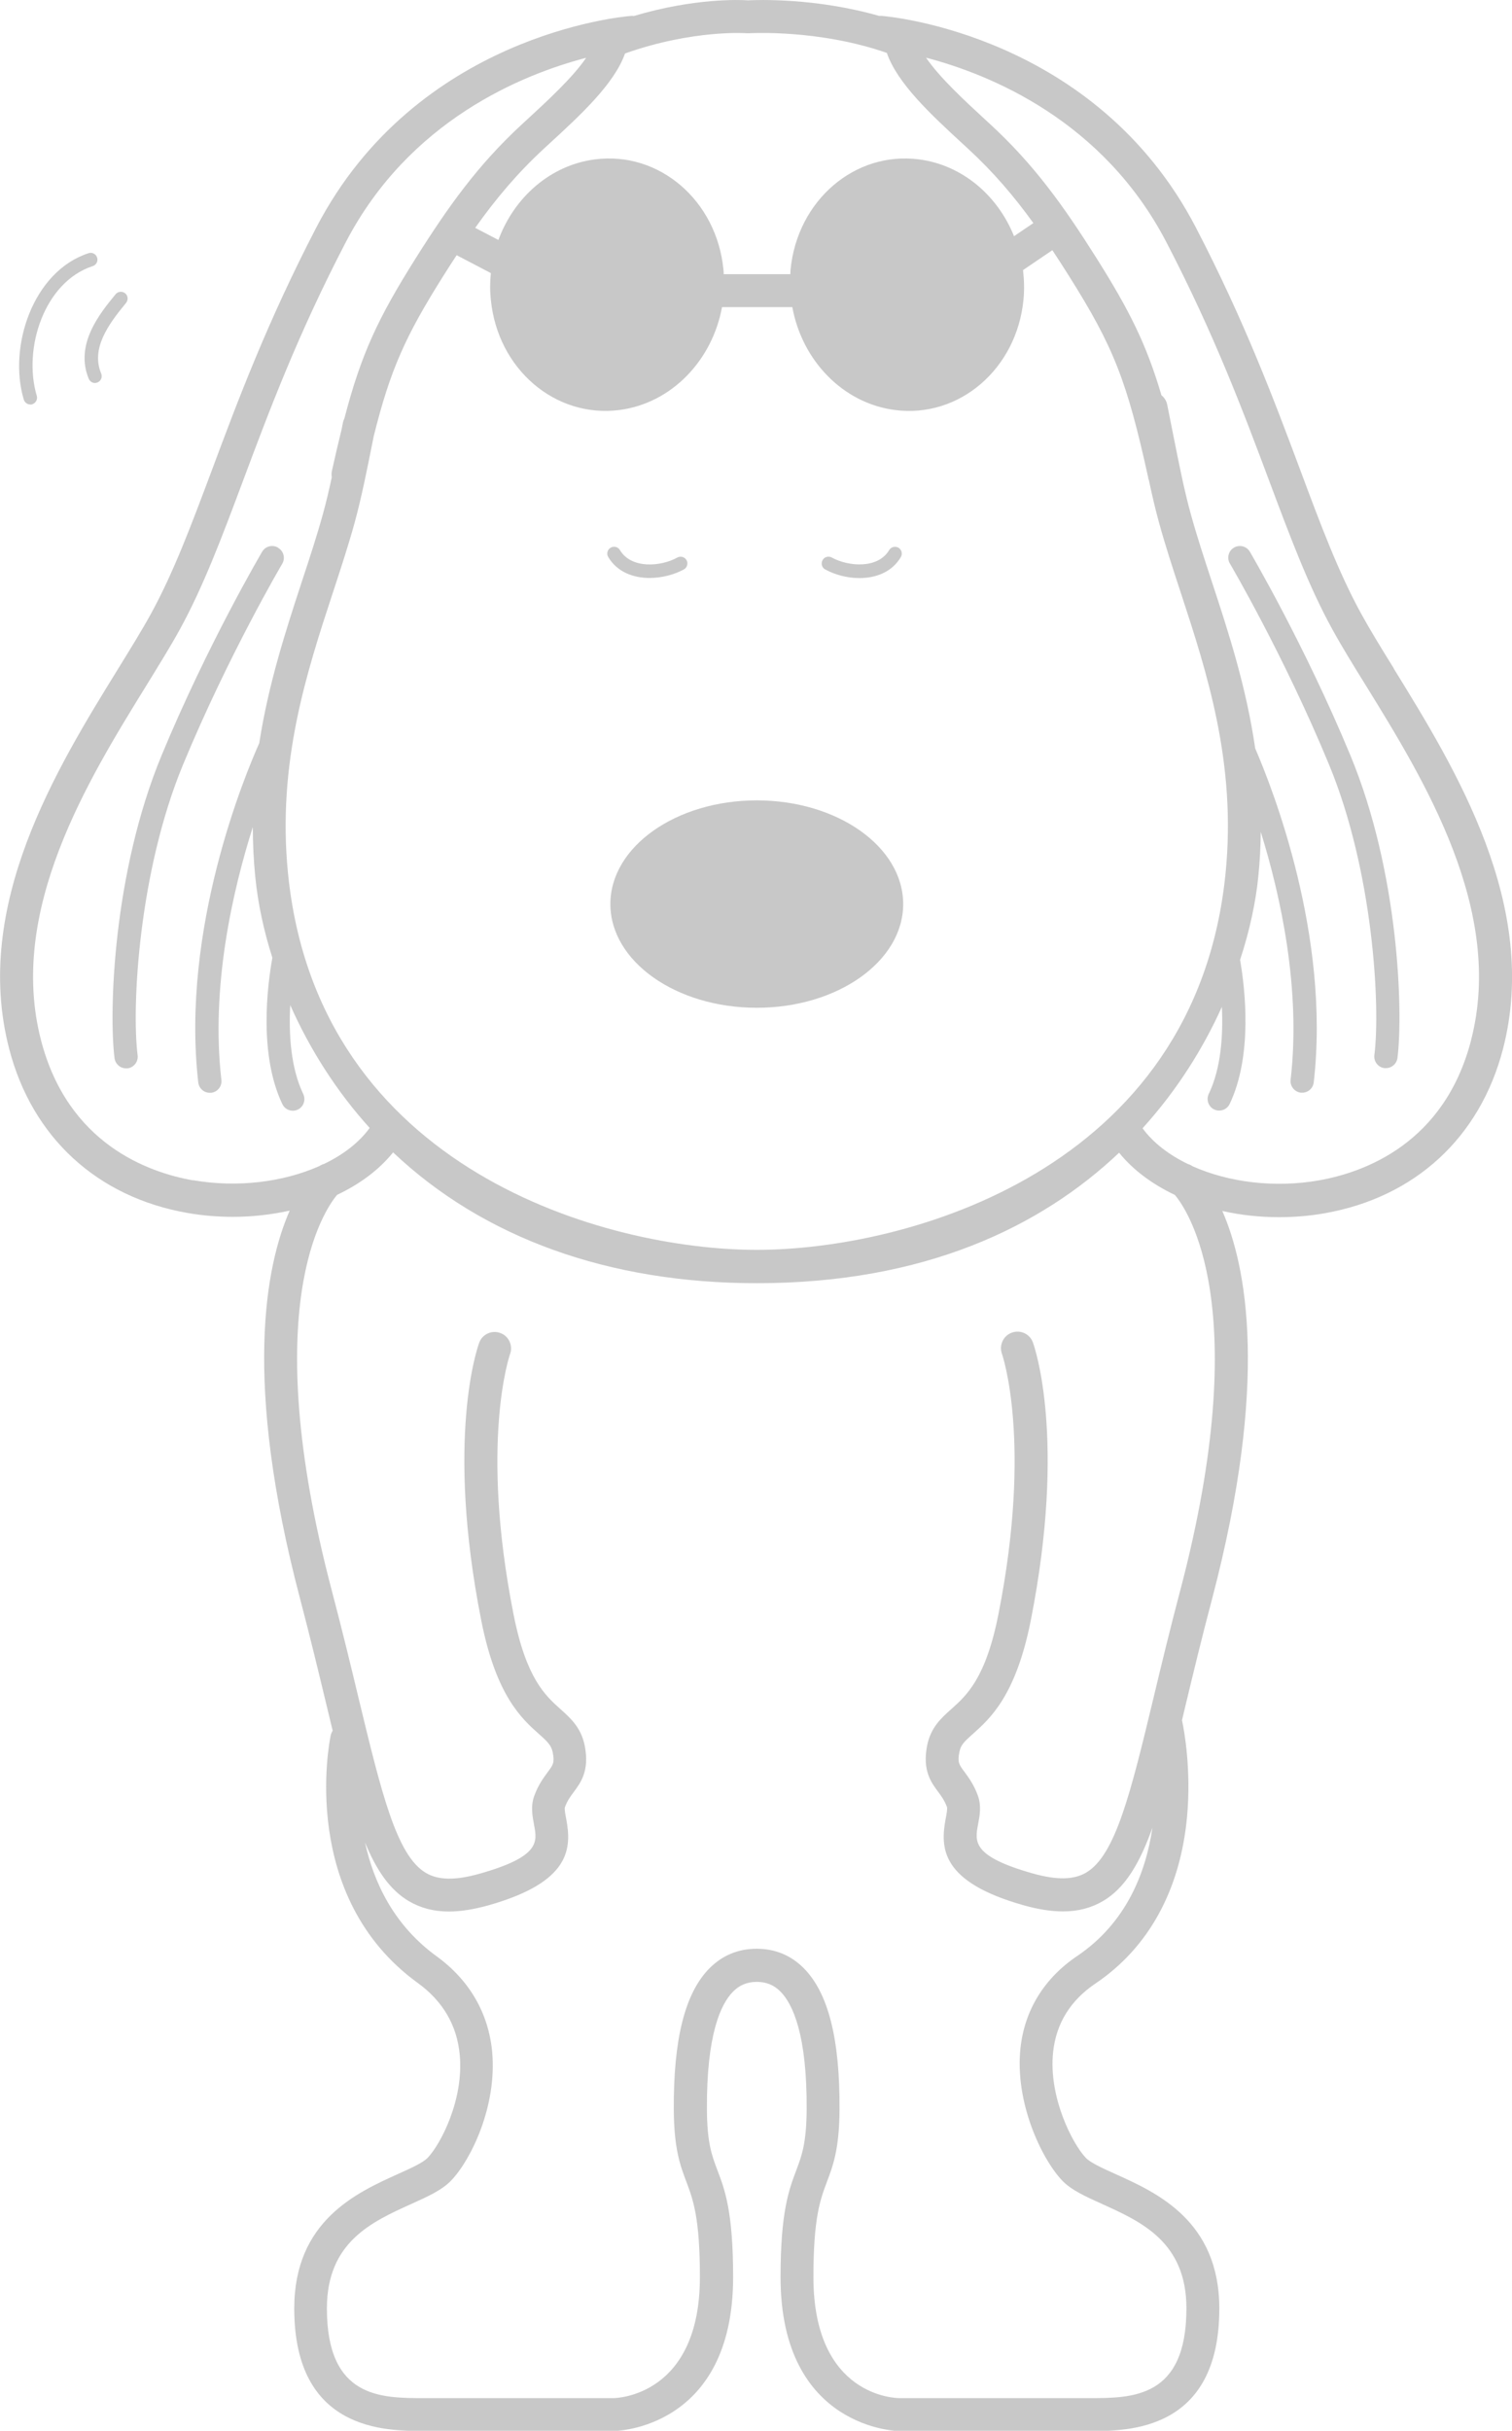 <?xml version="1.0" encoding="UTF-8"?>
<svg id="_レイヤー_2" data-name="レイヤー 2" xmlns="http://www.w3.org/2000/svg" viewBox="0 0 136.12 218.7">
  <defs>
    <style>
      .cls-1 {
        fill: #c8c8c8;
      }
    </style>
  </defs>
  <g id="_デザイン" data-name="デザイン">
    <g>
      <path class="cls-1" d="M25.03,49.27c-.5-.29-1.14-.13-1.43.37-.05.08-4.93,8.37-9.06,18.34-4.39,10.61-4.74,23.13-4.23,27.22.07.53.52.92,1.04.92.04,0,.09,0,.13,0,.57-.07.98-.6.91-1.17-.55-4.36.09-16.5,4.09-26.16,4.07-9.82,8.88-17.99,8.93-18.07.29-.5.13-1.14-.37-1.43Z"/>
      <path class="cls-1" d="M112.52,49.64c-.29-.5-.93-.66-1.43-.37-.5.29-.66.94-.37,1.43.05.08,4.85,8.24,8.92,18.07,4,9.65,4.64,21.8,4.09,26.16-.07.57.33,1.1.91,1.17.04,0,.09,0,.13,0,.52,0,.97-.39,1.04-.92.51-4.09.16-16.62-4.24-27.22-4.13-9.96-9.01-18.25-9.06-18.34Z"/>
      <path class="cls-1" d="M68.13,72.01c-7.28,0-13.18,4.18-13.18,9.33s5.9,9.33,13.18,9.33,13.18-4.18,13.18-9.33-5.9-9.33-13.18-9.33Z"/>
      <path class="cls-1" d="M58.48,52c1.12,0,2.25-.31,3.09-.77.29-.16.4-.54.24-.83-.16-.29-.54-.4-.83-.24-1.46.82-4.15,1.05-5.17-.67-.17-.29-.55-.39-.84-.21-.29.17-.39.55-.21.84.81,1.36,2.27,1.88,3.73,1.88Z"/>
      <path class="cls-1" d="M74.29,51.23c.84.47,1.96.78,3.08.78,1.46,0,2.92-.52,3.73-1.89.17-.29.08-.66-.21-.84-.29-.17-.66-.08-.84.21-1.02,1.72-3.7,1.48-5.17.67-.29-.16-.67-.06-.83.24-.16.29-.06.67.23.83Z"/>
      <path class="cls-1" d="M125.47,60.12c-1.1-1.77-2.13-3.45-2.92-4.89-2.05-3.73-3.66-8.02-5.51-12.99-2.34-6.25-4.99-13.33-9.39-21.79C98.65,3.17,80.15,1.49,79.37,1.43c-.08,0-.15,0-.23,0C73.4-.21,68.17-.01,67.34.03c-.75-.05-4.86-.21-10.28,1.41-.1-.01-.2-.02-.31,0-.78.06-19.28,1.74-28.27,19.02-4.4,8.47-7.06,15.55-9.39,21.8-1.86,4.96-3.46,9.25-5.51,12.98-.79,1.44-1.83,3.12-2.92,4.89-5.56,9-13.17,21.33-9.84,34.21,2.06,7.98,7.92,13.37,16.06,14.79,1.36.24,2.74.35,4.09.35,1.75,0,3.47-.2,5.11-.56-2.17,4.95-4.23,15.32.93,34.9.93,3.54,1.7,6.74,2.38,9.57.19.8.38,1.57.56,2.32-.09.14-.16.3-.19.48-.12.59-2.85,14.45,7.84,22.21,2.28,1.65,3.55,3.83,3.79,6.49.37,4.01-1.7,7.99-2.88,9.24-.43.45-1.51.94-2.67,1.46-3.72,1.68-9.35,4.21-9.35,12.1,0,11.03,8.21,11.03,11.71,11.03h17.08c.11,0,10.72-.16,10.72-13.85,0-5.9-.75-7.88-1.42-9.63-.49-1.3-.92-2.42-.94-5.44-.04-6.78,1.26-9.52,2.36-10.62.59-.59,1.27-.87,2.13-.87s1.54.28,2.13.87c1.1,1.11,2.4,3.85,2.36,10.62-.02,3.02-.44,4.15-.93,5.45-.66,1.75-1.42,3.73-1.42,9.63,0,13.69,10.61,13.85,10.71,13.85h17.08c3.5,0,11.71,0,11.71-11.03,0-7.89-5.63-10.43-9.35-12.1-1.15-.52-2.24-1.01-2.67-1.46-1.21-1.27-3.38-5.5-2.94-9.54.28-2.56,1.56-4.63,3.82-6.15,4.79-3.23,7.64-8.44,8.24-15.05.37-4.13-.23-7.56-.46-8.63.11-.44.21-.88.32-1.34.68-2.83,1.45-6.04,2.39-9.58,5.15-19.58,3.09-29.95.92-34.9,1.63.37,3.36.56,5.11.56,1.35,0,2.73-.11,4.09-.35,8.15-1.43,14-6.82,16.07-14.79,3.33-12.88-4.28-25.21-9.83-34.21ZM67.21,2.99c.07,0,.15,0,.22,0,.06,0,6.22-.38,12.41,1.77.94,2.75,4.04,5.61,6.81,8.16l.51.47c2.29,2.11,4.12,4.26,5.87,6.68l-1.74,1.18c-1.47-3.65-4.64-6.4-8.55-6.91-5.78-.75-10.96,3.69-11.57,9.92-.01.14-.01.28-.02.41h-6c0-.14,0-.27-.02-.41-.61-6.23-5.79-10.67-11.57-9.92-4.03.52-7.28,3.43-8.69,7.25l-2.09-1.09c1.84-2.59,3.76-4.88,6.18-7.12l.51-.47c2.76-2.53,5.84-5.37,6.8-8.1,6.11-2.16,10.89-1.83,10.94-1.82ZM103.36,43.01c.01.05.04.1.06.15.29,1.36.59,2.66.93,3.89.56,2.03,1.23,4.08,1.94,6.24,2.36,7.2,5.04,15.37,4.04,25.3-2.69,26.78-28.78,33.86-42.2,33.86s-39.51-7.08-42.2-33.86c-1-9.93,1.68-18.1,4.05-25.31.71-2.16,1.38-4.2,1.94-6.23.62-2.26,1.12-4.77,1.65-7.43l.07-.35c1.5-6.04,2.88-9.06,6.26-14.43.41-.65.81-1.27,1.21-1.88l3.08,1.61c-.08.78-.09,1.58,0,2.4.61,6.23,5.79,10.66,11.57,9.92,4.71-.61,8.37-4.48,9.24-9.26h6.33c.87,4.78,4.53,8.65,9.24,9.26,5.78.75,10.96-3.69,11.57-9.92.09-.91.06-1.8-.04-2.67l2.64-1.79c.5.75,1,1.53,1.51,2.34,4.01,6.37,5.21,9.42,7.13,18.17ZM17.39,106.2c-4.08-.72-11.29-3.31-13.7-12.62-3.02-11.66,4.21-23.36,9.49-31.91,1.11-1.81,2.17-3.51,3-5.02,2.15-3.92,3.79-8.3,5.69-13.37,2.31-6.17,4.92-13.16,9.25-21.47,5.71-10.98,15.9-15.11,21.65-16.61-1.22,1.79-3.5,3.88-5.29,5.53l-.51.47c-3.93,3.63-6.57,7.31-9.56,12.06-3.37,5.35-4.9,8.6-6.4,14.37-.05.11-.1.23-.13.36l-.13.66c-.28,1.14-.57,2.36-.87,3.72-.04.19-.04.39-.01.57-.25,1.16-.51,2.27-.8,3.31-.54,1.96-1.2,3.97-1.9,6.09-1.45,4.42-3,9.19-3.83,14.52-1.23,2.75-7.08,16.68-5.49,30.53.06.53.51.93,1.04.93.04,0,.08,0,.12,0,.57-.07.99-.58.92-1.16-.96-8.36.99-16.95,2.83-22.75,0,1.45.07,2.94.22,4.47.24,2.42.77,4.87,1.54,7.29-.47,2.61-1.22,8.72.9,13.17.18.38.55.59.94.59.15,0,.31-.03.45-.1.52-.25.74-.87.49-1.4-1.14-2.38-1.31-5.44-1.17-8,1.78,4.02,4.22,7.82,7.15,11.05-.95,1.31-2.38,2.41-4.11,3.24-.16.04-.31.12-.46.21-3.22,1.42-7.36,1.95-11.34,1.25ZM106.26,143.06c-.94,3.57-1.72,6.79-2.4,9.64-2.06,8.57-3.43,14.22-6.08,15.78-1.12.66-2.65.68-4.82.07-5.45-1.54-5.2-2.86-4.91-4.4.15-.79.32-1.68-.02-2.61-.36-.99-.85-1.64-1.2-2.12-.5-.67-.64-.86-.46-1.79.12-.64.45-.95,1.24-1.65,1.53-1.37,3.85-3.43,5.19-10.2,3.24-16.41.31-24.66.19-25-.28-.77-1.13-1.16-1.9-.88-.77.28-1.16,1.13-.89,1.9.03.08,2.75,7.92-.31,23.41-1.14,5.79-2.87,7.33-4.25,8.56-.91.81-1.86,1.66-2.18,3.31-.42,2.22.36,3.27.99,4.12.3.4.58.79.8,1.37.06.16-.04.67-.11,1.04-.51,2.68-.43,5.71,7.02,7.81,1.31.37,2.48.55,3.54.55,1.36,0,2.53-.31,3.58-.92,1.99-1.16,3.31-3.37,4.47-6.61-.6,4.06-2.35,8.55-6.77,11.54-2.97,2-4.74,4.87-5.11,8.29-.53,4.89,1.92,9.99,3.75,11.91.83.87,2.11,1.44,3.59,2.11,3.56,1.61,7.6,3.43,7.6,9.4,0,8.07-4.85,8.07-8.75,8.07h-17.08c-.32,0-7.75-.12-7.75-10.89,0-5.35.62-6.99,1.22-8.58.54-1.44,1.11-2.92,1.13-6.48.04-6.35-1.01-10.51-3.22-12.73-1.15-1.16-2.58-1.75-4.24-1.75s-3.08.59-4.24,1.75c-2.21,2.22-3.26,6.38-3.22,12.73.02,3.56.59,5.04,1.13,6.48.6,1.59,1.22,3.23,1.22,8.58,0,10.66-7.45,10.88-7.75,10.89h-17.08c-3.9,0-8.75,0-8.75-8.07,0-5.97,4.04-7.79,7.6-9.4,1.49-.67,2.77-1.25,3.59-2.11,1.8-1.88,4.13-6.71,3.69-11.55-.32-3.5-2.05-6.48-5-8.62-3.89-2.82-5.68-6.71-6.45-10.25,1.04,2.53,2.26,4.3,3.97,5.3,1.05.61,2.22.92,3.58.92,1.06,0,2.23-.19,3.54-.55,7.45-2.1,7.53-5.13,7.02-7.81-.07-.35-.17-.88-.11-1.03.22-.59.5-.97.8-1.37.63-.85,1.41-1.9.99-4.12-.32-1.65-1.26-2.49-2.17-3.31-1.38-1.23-3.11-2.77-4.25-8.56-3.06-15.49-.34-23.33-.31-23.4.28-.77-.11-1.62-.88-1.9-.77-.28-1.62.11-1.9.88-.13.34-3.06,8.59.19,25,1.34,6.77,3.65,8.83,5.19,10.2.79.7,1.11,1.02,1.24,1.65.18.94.04,1.12-.46,1.79-.35.48-.84,1.13-1.2,2.12-.34.92-.17,1.82-.02,2.61.29,1.54.55,2.86-4.91,4.4-2.17.61-3.7.59-4.82-.07-2.65-1.55-4.01-7.21-6.08-15.78-.68-2.84-1.46-6.06-2.4-9.63-6.73-25.57-.66-34.24.48-35.6,2.05-.97,3.79-2.26,5.04-3.82,8.14,7.7,19.41,11.77,32.74,11.77,15.09,0,25.57-5.06,32.62-11.74,1.25,1.55,2.98,2.83,5.02,3.8,1.11,1.31,7.21,10.03.48,35.6ZM132.44,93.58c-2.41,9.31-9.62,11.9-13.71,12.62-3.98.7-8.12.17-11.34-1.26-.14-.09-.29-.17-.44-.21-1.72-.83-3.14-1.92-4.09-3.22,3.15-3.47,5.48-7.24,7.14-10.92.12,2.52-.06,5.5-1.18,7.83-.25.52-.03,1.15.49,1.4.15.07.3.1.45.1.39,0,.76-.22.94-.59,2.07-4.34,1.41-10.26.94-12.97.89-2.71,1.42-5.28,1.64-7.49.14-1.38.21-2.72.22-4.03,1.8,5.79,3.63,14.15,2.69,22.31-.07.57.35,1.09.92,1.16.04,0,.08,0,.12,0,.52,0,.98-.39,1.04-.93,1.52-13.17-3.7-26.42-5.27-30.05-.8-5.52-2.4-10.44-3.9-14.99-.7-2.13-1.36-4.14-1.9-6.1-.6-2.16-1.08-4.62-1.6-7.22-.17-.85-.34-1.73-.52-2.61-.07-.35-.26-.64-.52-.85-1.34-4.56-2.88-7.63-5.83-12.31-3-4.76-5.64-8.44-9.57-12.06l-.51-.47c-1.79-1.65-4.06-3.74-5.28-5.53,5.74,1.5,15.93,5.63,21.64,16.61,4.32,8.3,6.94,15.29,9.25,21.46,1.9,5.07,3.54,9.46,5.69,13.37.83,1.51,1.88,3.22,3,5.02,5.28,8.55,12.5,20.25,9.49,31.91Z"/>
      <path class="cls-1" d="M2.73,36.4c.06,0,.12,0,.17-.03.32-.1.51-.44.41-.76-1.26-4.23.66-10.24,5.04-11.67.32-.1.5-.45.39-.77-.1-.32-.45-.5-.77-.39-5.01,1.63-7.25,8.42-5.83,13.17.08.26.32.44.58.44Z"/>
      <path class="cls-1" d="M7.99,34.08c.1.23.32.38.56.38.08,0,.16-.02.23-.05.31-.13.46-.49.33-.8-.93-2.24.6-4.37,2.24-6.36.21-.26.18-.65-.08-.86-.26-.21-.64-.18-.86.08-1.39,1.69-3.71,4.51-2.42,7.61Z"/>
    </g>
  </g>
</svg>